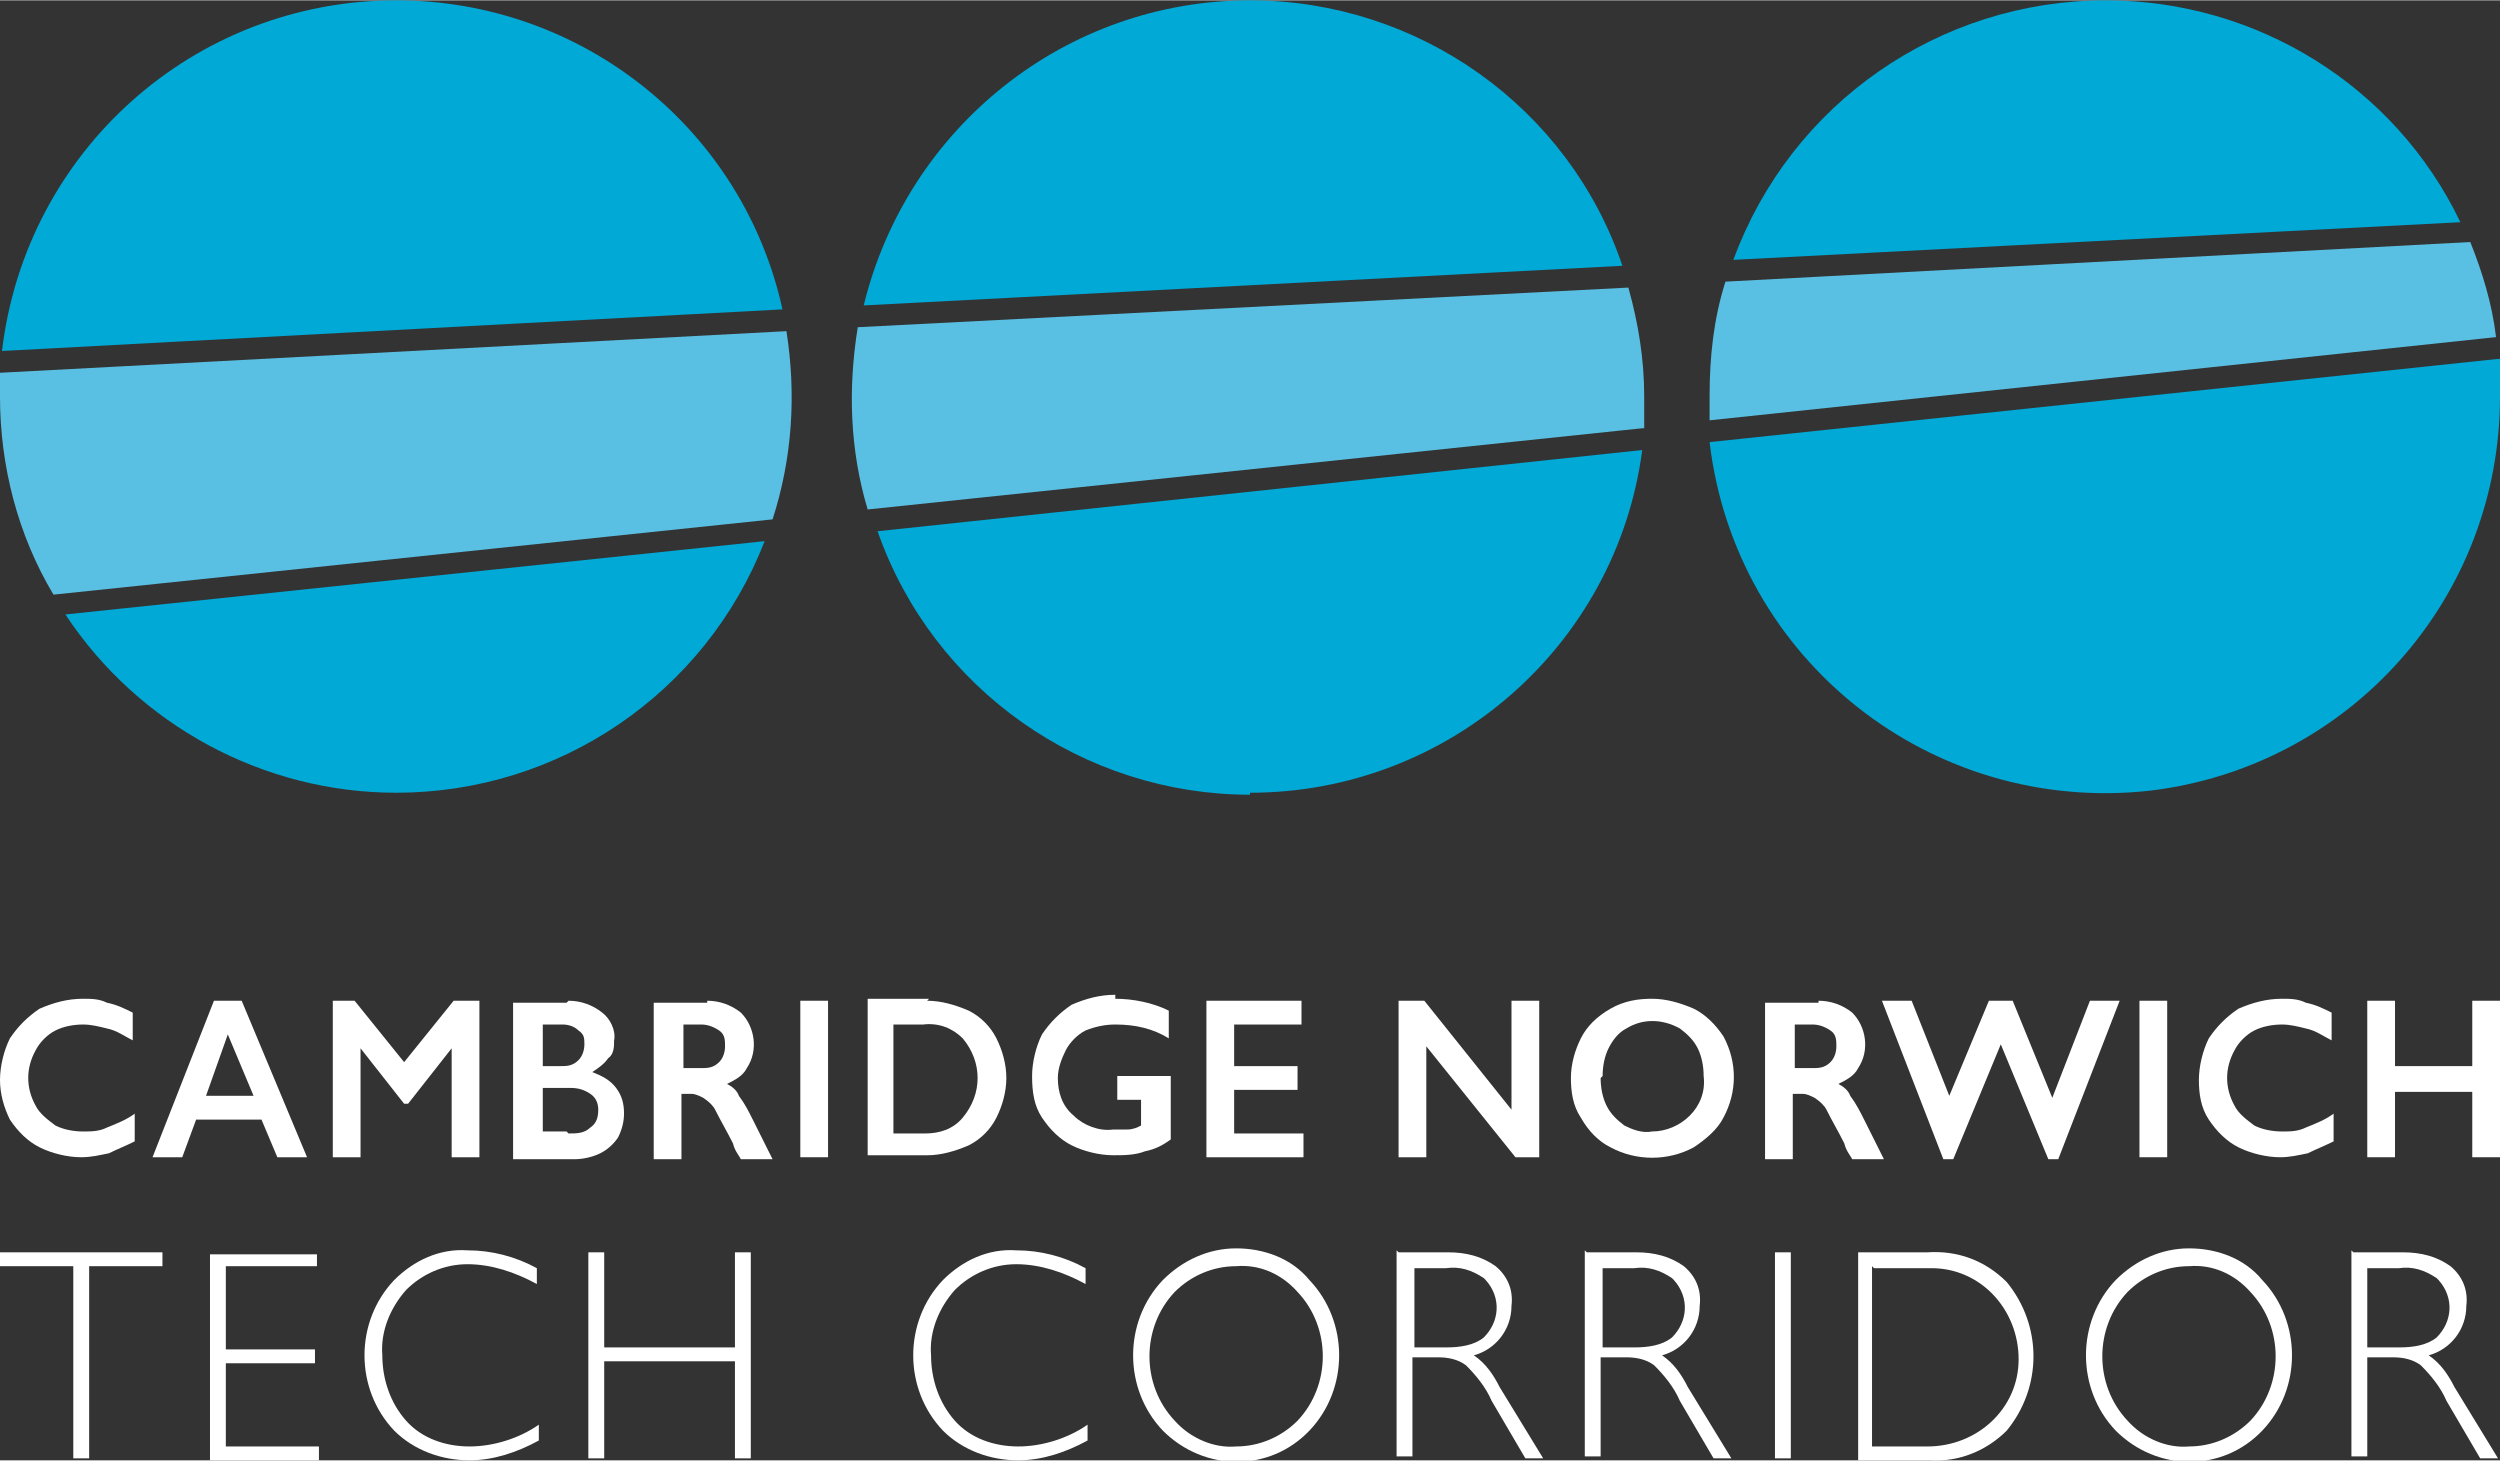 <svg id="Layer_1" xmlns="http://www.w3.org/2000/svg" width="44.5mm" height="26mm" xmlns:xlink="http://www.w3.org/1999/xlink" version="1.1" viewBox="0 0 126.2 73.7"><rect x="0" y="0" width="126.2" height="73.7" fill="#333333" stroke="none"/><defs><linearGradient id="linear-gradient" x1="-232" y1="438" x2="-232" y2="438" gradientTransform="matrix(126 0 0 -17.8 29232.3 7799.6)" gradientUnits="userSpaceOnUse"><stop offset="0" stop-color="#68c4e5"/><stop offset="1" stop-color="#4cbbe1"/></linearGradient><linearGradient id="linear-gradient1" y1="437.8" y2="437.8" xlink:href="#linear-gradient"/><linearGradient id="linear-gradient2" x1="-232" y1="437.7" x2="-232" y2="437.7" xlink:href="#linear-gradient"/><style>.st3{fill:#00a9d6}.st4{fill:#fff}</style></defs><path d="M86.3 20v1.2L126 17c-.2-1.7-.7-3.3-1.3-4.8l-37.6 2c-.6 1.9-.8 3.8-.8 5.8Z" style="fill:url(#linear-gradient)"/><path d="M83 21.6V20c0-1.9-.3-3.7-.8-5.5l-38.9 2c-.5 3.1-.4 6.2.5 9.2l39.1-4.1Z" style="fill:url(#linear-gradient1)"/><path d="M39 26.2c1-3.1 1.2-6.3.7-9.5L0 18.8V20c0 3.5.9 7 2.7 10L39 26.2Z" style="fill:url(#linear-gradient2)"/><path id="Path_3964" class="st3" d="M20 40c8.2 0 15.6-5 18.6-12.7L3.3 31c3.7 5.6 10 9 16.7 9"/><path id="Path_3965" class="st3" d="M20 0C9.8 0 1.3 7.6.1 17.7l39.4-2.1C37.5 6.5 29.4 0 20 0"/><path id="Path_3966" class="st3" d="M63.1 40c10 0 18.5-7.4 19.8-17.3l-38.6 4.1c2.8 8 10.4 13.3 18.8 13.3"/><path id="Path_3967" class="st3" d="M63.1 0c-9.3 0-17.3 6.4-19.5 15.4l38.3-2C79.2 5.4 71.6 0 63.1 0"/><path id="Path_3968" class="st3" d="m126.1 18.1-39.8 4.2c1.3 11 11.2 18.8 22.2 17.6 10.1-1.2 17.7-9.7 17.7-19.9v-1.9"/><path id="Path_3969" class="st3" d="M106.3 0c-8.4 0-15.9 5.2-18.8 13.1l36.7-1.9C120.9 4.3 113.9 0 106.3 0"/><path id="Path_3970" class="st4" d="M8.2 63.2v.7H4.5v9.7h-.8v-9.7H0v-.7h8.2Z"/><path id="Path_3971" class="st4" d="M16 63.2v.7h-4.6v4.2h4.5v.7h-4.5V73h4.7v.7h-5.5V63.3H16Z"/><path id="Path_3972" class="st4" d="M27.1 63.9v.9c-1.1-.6-2.3-1-3.5-1-1.2 0-2.3.5-3.1 1.3-.8.9-1.3 2.1-1.2 3.3 0 1.2.4 2.4 1.2 3.3.8.9 2 1.3 3.2 1.3 1.2 0 2.5-.4 3.5-1.1v.8c-1.1.6-2.3 1-3.5 1-1.4 0-2.8-.5-3.8-1.5-2-2.1-2-5.5 0-7.6 1-1 2.3-1.6 3.7-1.5 1.2 0 2.4.3 3.5.9"/><path id="Path_3973" class="st4" d="M37.9 63.2v10.4h-.8v-4.9h-6.6v4.9h-.8V63.2h.8V68h6.6v-4.8h.8Z"/><path id="Path_3974" class="st4" d="M54.8 63.9v.9c-1.1-.6-2.3-1-3.5-1-1.2 0-2.3.5-3.1 1.3-.8.9-1.3 2.1-1.2 3.3 0 1.2.4 2.4 1.2 3.3.8.9 2 1.3 3.2 1.3 1.2 0 2.5-.4 3.5-1.1v.8c-1.1.6-2.3 1-3.5 1-1.4 0-2.8-.5-3.8-1.5-2-2.1-2-5.5 0-7.6 1-1 2.3-1.6 3.7-1.5 1.2 0 2.4.3 3.5.9"/><path id="Path_3975" class="st4" d="M62.4 63c1.4 0 2.8.5 3.7 1.6 2 2.1 2 5.5 0 7.6-2 2.1-5.3 2.1-7.4 0-2-2.1-2-5.5 0-7.6 1-1 2.3-1.6 3.7-1.6m0 10c1.2 0 2.3-.5 3.1-1.3 1.7-1.8 1.7-4.7 0-6.5-.8-.9-1.9-1.4-3.1-1.3-1.2 0-2.3.5-3.1 1.3-1.7 1.8-1.7 4.7 0 6.5.8.9 2 1.4 3.1 1.3"/><path id="Path_3976" class="st4" d="M70.6 63.2h2.5c.9 0 1.7.2 2.4.7.6.5.9 1.2.8 2 0 1.2-.8 2.2-1.9 2.5.6.4 1 1 1.3 1.6l2.2 3.6H77l-1.7-2.9c-.3-.7-.8-1.3-1.3-1.8-.4-.3-.9-.4-1.4-.4h-1.3v5h-.8V63.1Zm.8.7V68H73c.7 0 1.4-.1 1.9-.5.8-.8.9-2 .1-2.9l-.1-.1c-.6-.4-1.2-.6-1.9-.5h-1.6Z"/><path id="Path_3977" class="st4" d="M80.1 63.2h2.5c.9 0 1.7.2 2.4.7.6.5.9 1.2.8 2 0 1.2-.8 2.2-1.9 2.5.6.4 1 1 1.3 1.6l2.2 3.6h-.9l-1.7-2.9c-.3-.7-.8-1.3-1.3-1.8-.4-.3-.9-.4-1.4-.4h-1.3v5H80V63.1Zm.8.7V68h1.6c.7 0 1.4-.1 1.9-.5.8-.8.9-2 .1-2.9l-.1-.1c-.6-.4-1.2-.6-1.9-.5h-1.6Z"/><path id="Rectangle_2788" class="st4" d="M89.6 63.2h.8v10.4h-.8z"/><path id="Path_3978" class="st4" d="M93.8 63.2h3.5c1.5-.1 2.9.4 4 1.5 1.8 2.2 1.8 5.3 0 7.5-1 1-2.4 1.6-3.9 1.5h-3.6V63.3Zm.7.7V73h2.8c2.5 0 4.6-1.9 4.6-4.4 0-2.5-1.9-4.6-4.4-4.6h-2.9Z"/><path id="Path_3979" class="st4" d="M110.5 63c1.4 0 2.8.5 3.7 1.6 2 2.1 2 5.5 0 7.6-2 2.1-5.3 2.1-7.4 0-2-2.1-2-5.5 0-7.6 1-1 2.3-1.6 3.7-1.6m0 10c1.2 0 2.3-.5 3.1-1.3 1.7-1.8 1.7-4.7 0-6.5-.8-.9-1.9-1.4-3.1-1.3-1.2 0-2.3.5-3.1 1.3-1.7 1.8-1.7 4.7 0 6.5.8.9 2 1.4 3.1 1.3"/><path id="Path_3980" class="st4" d="M118.8 63.2h2.5c.9 0 1.7.2 2.4.7.6.5.9 1.2.8 2 0 1.2-.8 2.2-1.9 2.5.6.4 1 1 1.3 1.6l2.2 3.6h-.9l-1.7-2.9c-.3-.7-.8-1.3-1.3-1.8-.4-.3-.9-.4-1.4-.4h-1.3v5h-.8V63.1Zm.7.7V68h1.6c.7 0 1.4-.1 1.9-.5.8-.8.9-2 .1-2.9l-.1-.1c-.6-.4-1.2-.6-1.9-.5h-1.6Z"/><path id="Path_3981" class="st4" d="M4.2 50.4c.4 0 .8 0 1.2.2.5.1.9.3 1.3.5v1.4c-.4-.2-.8-.5-1.3-.6-.4-.1-.8-.2-1.2-.2-.5 0-1 .1-1.4.3-.4.2-.8.6-1 1-.5.9-.5 1.9 0 2.8.2.4.6.7 1 1 .4.2.9.3 1.4.3.4 0 .8 0 1.2-.2.5-.2 1-.4 1.4-.7v1.4c-.4.2-.9.4-1.3.6-.5.1-.9.2-1.4.2-.7 0-1.5-.2-2.1-.5-.6-.3-1.1-.8-1.5-1.4-.3-.6-.5-1.3-.5-2s.2-1.5.5-2.1c.4-.6.9-1.1 1.5-1.5.7-.3 1.4-.5 2.2-.5"/><path id="Path_3982" class="st4" d="m12.2 50.5 3.3 7.9H14l-.8-1.9H9.9l-.7 1.9H7.7l3.1-7.9h1.5Zm-1.8 4.8h2.4l-1.3-3.1-1.1 3.1Z"/><path id="Path_3983" class="st4" d="m17.9 50.5 2.5 3.1 2.5-3.1h1.3v7.9h-1.4v-5.5l-2.2 2.8h-.2l-2.2-2.8v5.5h-1.4v-7.9h1.3Z"/><path id="Path_3984" class="st4" d="M28.7 50.5c.6 0 1.2.2 1.7.6.4.3.7.9.6 1.4 0 .3 0 .7-.3.9-.2.3-.5.5-.8.7.5.2.9.4 1.2.8.3.4.4.8.4 1.3 0 .4-.1.8-.3 1.2-.2.3-.5.6-.9.8-.4.2-.9.3-1.3.3h-3.1v-7.9h2.7Zm-.4 3.3c.3 0 .6 0 .9-.3.2-.2.3-.5.3-.8 0-.3 0-.5-.3-.7-.2-.2-.5-.3-.8-.3h-1v2.1h.9Zm.4 3.4c.4 0 .8 0 1.1-.3.3-.2.4-.5.4-.9 0-.3-.1-.6-.4-.8-.3-.2-.6-.3-1-.3h-1.4v2.2h1.2Z"/><path id="Path_3985" class="st4" d="M35.7 50.5c.6 0 1.2.2 1.7.6.7.7.9 1.9.3 2.8-.2.4-.6.6-1 .8.2.1.5.3.6.6.3.4.5.8.7 1.2l1 2h-1.6c-.1-.2-.3-.4-.4-.8-.3-.6-.6-1.1-.9-1.7-.1-.2-.3-.4-.6-.6-.2-.1-.4-.2-.6-.2h-.5v3.3H33v-7.9h2.7Zm-.3 3.4c.3 0 .6 0 .9-.3.2-.2.3-.5.3-.8 0-.3 0-.6-.3-.8-.3-.2-.6-.3-.9-.3h-.9v2.2h.9Z"/><path id="Rectangle_2789" class="st4" d="M40.4 50.5h1.4v7.9h-1.4z"/><path id="Path_3986" class="st4" d="M46.8 50.5c.7 0 1.4.2 2.1.5.6.3 1.1.8 1.4 1.4.3.6.5 1.3.5 2s-.2 1.4-.5 2c-.3.6-.8 1.1-1.4 1.4-.7.3-1.4.5-2.1.5h-3v-7.9h3.1Zm-.1 6.7c.7 0 1.4-.2 1.9-.8 1-1.2 1-2.8 0-4-.5-.5-1.2-.8-2-.7h-1.5v5.5h1.5Z"/><path id="Path_3987" class="st4" d="M56.3 50.4c.9 0 1.9.2 2.7.6v1.4c-.8-.5-1.7-.7-2.7-.7-.5 0-1 .1-1.5.3-.4.2-.8.6-1 1-.2.4-.4.9-.4 1.4 0 .7.2 1.4.8 1.9.5.5 1.3.8 2 .7h.7c.3 0 .5-.1.7-.2v-1.3h-1.2v-1.2h2.7v3.2c-.4.3-.8.5-1.3.6-.5.2-1.1.2-1.6.2-.7 0-1.5-.2-2.1-.5-.6-.3-1.1-.8-1.5-1.4-.4-.6-.5-1.3-.5-2.1 0-.7.2-1.5.5-2.1.4-.6.9-1.1 1.5-1.5.7-.3 1.4-.5 2.2-.5"/><path id="Path_3988" class="st4" d="M65.7 50.5v1.2h-3.4v2.1h3.2V55h-3.2v2.2h3.5v1.2h-4.9v-7.9h4.8Z"/><path id="Path_3989" class="st4" d="m71.9 50.5 4.4 5.5v-5.5h1.4v7.9h-1.2L72 52.8v5.6h-1.4v-7.9h1.3Z"/><path id="Path_3990" class="st4" d="M83.4 50.4c.7 0 1.4.2 2.1.5.6.3 1.1.8 1.5 1.4.7 1.3.7 2.8 0 4.1-.3.6-.9 1.1-1.5 1.5-1.3.7-2.9.7-4.2 0-.6-.3-1.1-.8-1.5-1.5-.4-.6-.5-1.3-.5-2s.2-1.4.5-2c.3-.6.8-1.1 1.5-1.5.7-.4 1.4-.5 2.1-.5m-2.6 4c0 .5.1 1 .3 1.4.2.4.5.7.9 1 .4.2.9.4 1.4.3.7 0 1.4-.3 1.9-.8s.8-1.2.7-2c0-.5-.1-1-.3-1.4-.2-.4-.5-.7-.9-1-.9-.5-1.9-.5-2.7 0-.4.2-.7.6-.9 1-.2.4-.3.9-.3 1.4"/><path id="Path_3991" class="st4" d="M91.8 50.5c.6 0 1.2.2 1.7.6.7.7.9 1.9.3 2.8-.2.4-.6.6-1 .8.2.1.5.3.6.6.3.4.5.8.7 1.2l1 2h-1.6c-.1-.2-.3-.4-.4-.8-.3-.6-.6-1.1-.9-1.7-.1-.2-.3-.4-.6-.6-.2-.1-.4-.2-.6-.2h-.5v3.3h-1.4v-7.9h2.7Zm-.3 3.4c.3 0 .6 0 .9-.3.2-.2.3-.5.3-.8 0-.3 0-.6-.3-.8-.3-.2-.6-.3-.9-.3h-.9v2.2h.9Z"/><path id="Path_3992" class="st4" d="m96.5 50.5 1.9 4.8 2-4.8h1.2l2 4.9 1.9-4.9h1.5l-3.1 8h-.5l-2.4-5.8-2.4 5.8h-.5l-3.1-8h1.5Z"/><path id="Rectangle_2790" class="st4" d="M108 50.5h1.4v7.9H108z"/><path id="Path_3993" class="st4" d="M115.2 50.4c.4 0 .8 0 1.2.2.5.1.9.3 1.3.5v1.4c-.4-.2-.8-.5-1.3-.6-.4-.1-.8-.2-1.2-.2-.5 0-1 .1-1.4.3-.4.2-.8.6-1 1-.5.9-.5 1.9 0 2.8.2.4.6.7 1 1 .4.2.9.3 1.4.3.4 0 .8 0 1.2-.2.5-.2 1-.4 1.4-.7v1.4c-.4.2-.9.4-1.3.6-.5.1-.9.2-1.4.2-.7 0-1.5-.2-2.1-.5-.6-.3-1.1-.8-1.5-1.4-.4-.6-.5-1.3-.5-2s.2-1.5.5-2.1c.4-.6.9-1.1 1.5-1.5.7-.3 1.4-.5 2.2-.5"/><path id="Path_3994" class="st4" d="M120.9 50.5v3.3h3.9v-3.3h1.4v7.9h-1.4v-3.3h-3.9v3.3h-1.4v-7.9h1.4Z"/></svg>
